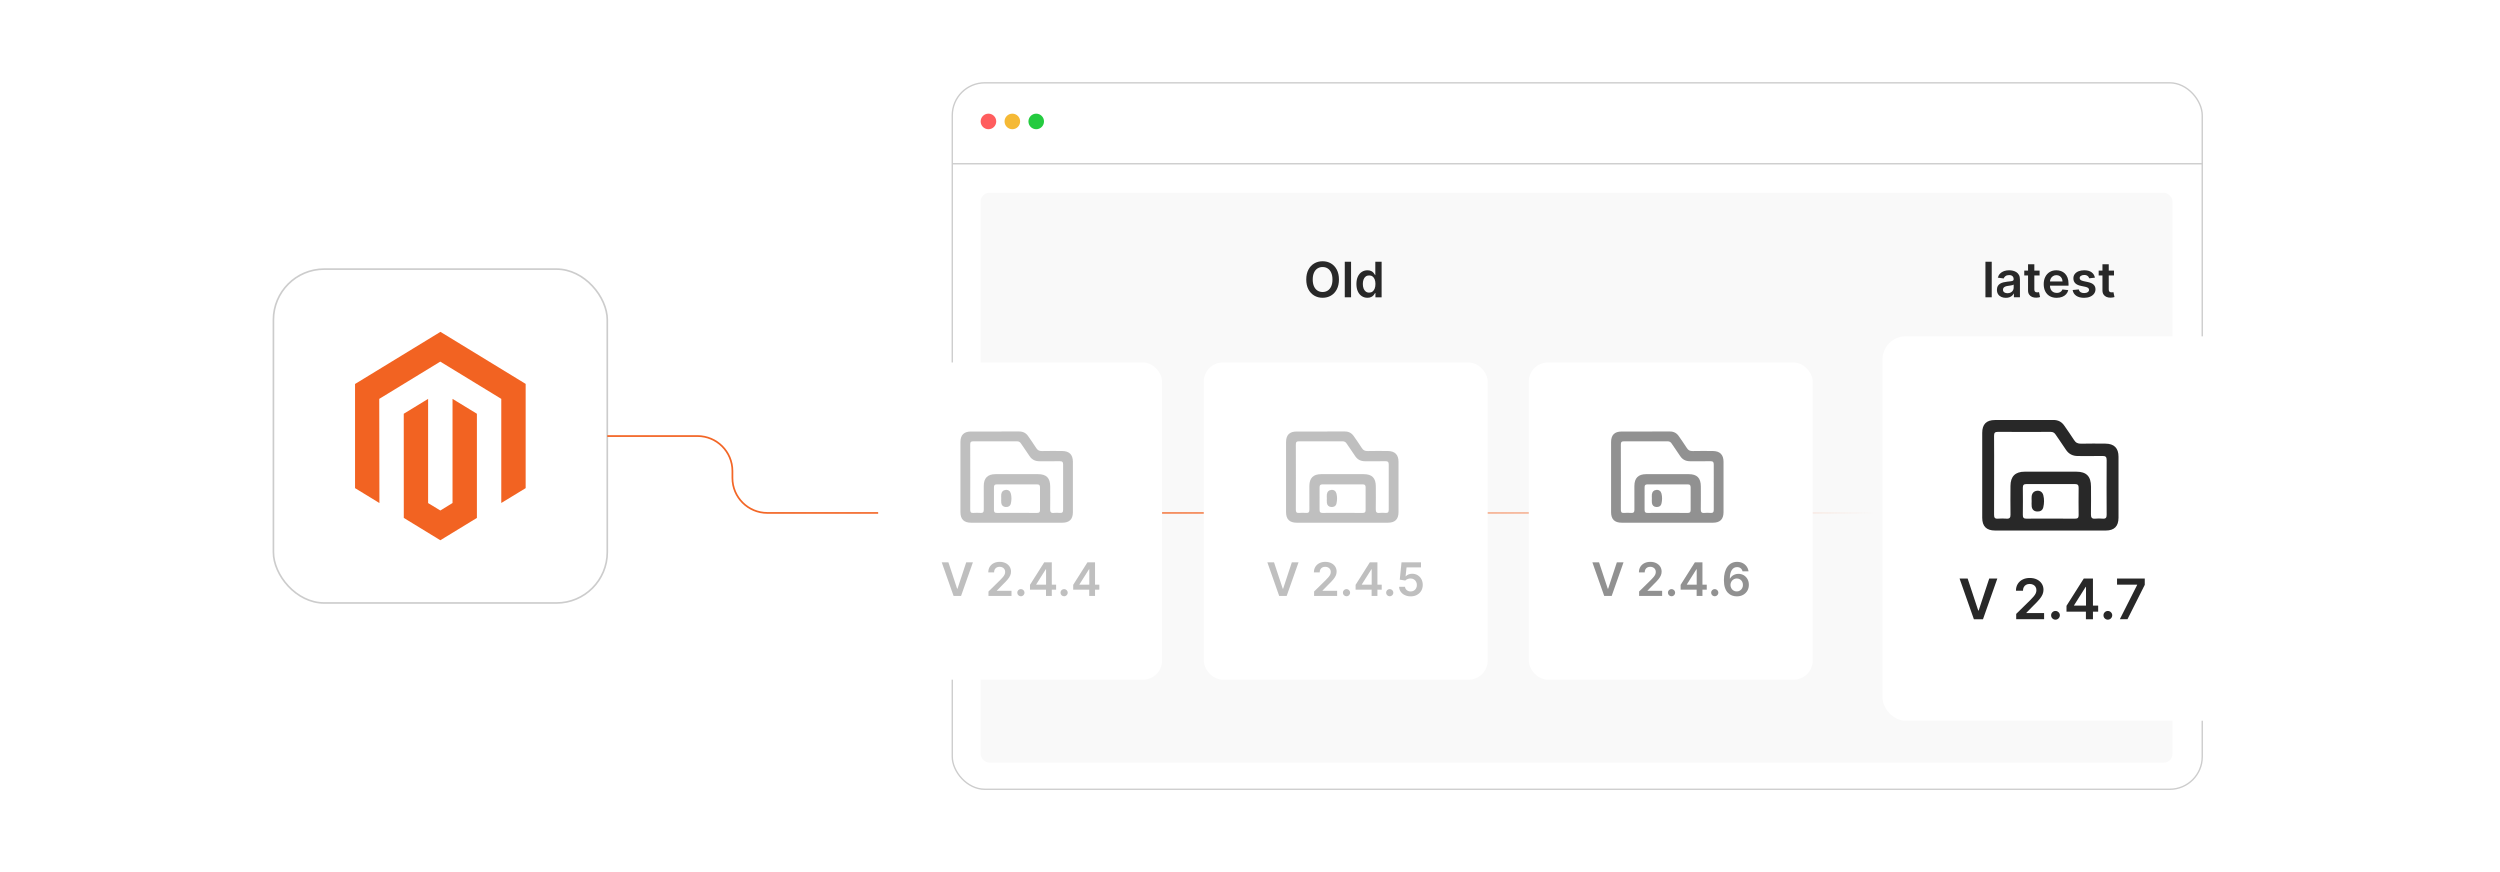 <?xml version="1.0" encoding="UTF-8"?><svg id="a" xmlns="http://www.w3.org/2000/svg" xmlns:xlink="http://www.w3.org/1999/xlink" viewBox="0 0 860 300"><defs><filter id="b" x="76.52" y="74.974" width="150.24" height="150.24" filterUnits="userSpaceOnUse"><feOffset dx="0" dy="0"/><feGaussianBlur result="c" stdDeviation="5.728"/><feFlood flood-color="#f26322" flood-opacity=".3"/><feComposite in2="c" operator="in"/><feComposite in="SourceGraphic"/></filter><filter id="d" x="634.6" y="102.893" width="144.48" height="158.16" filterUnits="userSpaceOnUse"><feOffset dx="0" dy="0"/><feGaussianBlur result="e" stdDeviation="4.261"/><feFlood flood-color="#f26322" flood-opacity=".3"/><feComposite in2="e" operator="in"/><feComposite in="SourceGraphic"/></filter><linearGradient id="f" x1="208.906" y1="163.223" x2="647.58" y2="163.223" gradientUnits="userSpaceOnUse"><stop offset="0" stop-color="#f26322"/><stop offset=".11" stop-color="#f26322" stop-opacity=".98"/><stop offset=".236" stop-color="#f26322" stop-opacity=".922"/><stop offset=".371" stop-color="#f26322" stop-opacity=".826"/><stop offset=".513" stop-color="#f26322" stop-opacity=".692"/><stop offset=".659" stop-color="#f26322" stop-opacity=".519"/><stop offset=".809" stop-color="#f26322" stop-opacity=".307"/><stop offset=".959" stop-color="#f26322" stop-opacity=".062"/><stop offset=".994" stop-color="#f26322" stop-opacity="0"/></linearGradient><filter id="g" x="402.271" y="112.965" width="121.2" height="132.72" filterUnits="userSpaceOnUse"><feOffset dx="0" dy="0"/><feGaussianBlur result="h" stdDeviation="3.864"/><feFlood flood-color="#aaa" flood-opacity=".3"/><feComposite in2="h" operator="in"/><feComposite in="SourceGraphic"/></filter><filter id="i" x="290.431" y="112.965" width="121.2" height="132.72" filterUnits="userSpaceOnUse"><feOffset dx="0" dy="0"/><feGaussianBlur result="j" stdDeviation="3.864"/><feFlood flood-color="#aaa" flood-opacity=".3"/><feComposite in2="j" operator="in"/><feComposite in="SourceGraphic"/></filter><filter id="k" x="514.111" y="112.965" width="121.2" height="132.72" filterUnits="userSpaceOnUse"><feOffset dx="0" dy="0"/><feGaussianBlur result="l" stdDeviation="3.864"/><feFlood flood-color="#aaa" flood-opacity=".3"/><feComposite in2="l" operator="in"/><feComposite in="SourceGraphic"/></filter></defs><rect x="94.054" y="92.574" width="114.852" height="114.852" rx="17.477" ry="17.477" fill="#fff" filter="url(#b)" stroke="#ccc" stroke-miterlimit="10" stroke-width=".573"/><polygon points="151.51 114.156 122.134 132.091 122.134 167.916 130.52 173.044 130.461 137.212 151.451 124.396 172.44 137.212 172.44 173.029 180.826 167.916 180.826 132.06 151.51 114.156" fill="#f26322"/><polygon points="155.669 173.036 151.48 175.612 147.269 173.06 147.269 137.212 138.891 142.332 138.905 178.164 151.473 185.844 164.055 178.164 164.055 142.332 155.669 137.212 155.669 173.036" fill="#f26322"/><rect x="327.582" y="28.49" width="429.989" height="243.02" rx="11.184" ry="11.184" fill="#fff" stroke="#ccc" stroke-miterlimit="10" stroke-width=".476"/><circle cx="340.025" cy="41.776" r="2.678" fill="#ff5d5e"/><circle cx="348.242" cy="41.776" r="2.678" fill="#f5b935"/><circle cx="356.459" cy="41.776" r="2.678" fill="#24cb3f"/><line x1="327.582" y1="56.331" x2="757.571" y2="56.331" fill="none" stroke="#ccc" stroke-miterlimit="10" stroke-width=".476"/><rect x="337.347" y="66.328" width="409.982" height="196.019" rx="2.972" ry="2.972" fill="#f9f9f9"/><rect x="647.58" y="115.692" width="118.366" height="132.253" rx="7.981" ry="7.981" fill="#fff" filter="url(#d)"/><path d="M705.333,182.501c-6.344,0-12.689.004-19.033-.002-2.959-.003-4.415-1.446-4.417-4.391-.007-9.734-.006-19.468-0-29.201.002-2.97,1.437-4.417,4.385-4.42,6.692-.008,13.384.02,20.076-.018,1.69-.009,2.909.657,3.828,2.03,1.087,1.625,2.265,3.192,3.292,4.854.605.98,1.339,1.301,2.463,1.273,2.779-.071,5.562-.037,8.343-.018,2.992.02,4.496,1.528,4.498,4.497.006,6.996.006,13.992-0,20.988-.003,2.955-1.45,4.404-4.401,4.407-6.344.007-12.689.002-19.033.002ZM685.978,163.481c0,4.52.021,9.04-.016,13.559-.008.976.22,1.468,1.307,1.38.993-.08,2.002-.071,2.996-.002,1.044.073,1.359-.36,1.346-1.362-.042-3.302-.029-6.606-.01-9.908.019-3.272,1.644-4.886,4.904-4.89,5.91-.006,11.821-.004,17.731-.001,3.485.002,5.057,1.591,5.067,5.129.009,3.172.038,6.346-.017,9.517-.019,1.098.273,1.629,1.462,1.516.862-.081,1.741-.071,2.605-.002,1.041.084,1.342-.336,1.336-1.35-.036-6.258-.038-12.516.001-18.774.007-1.067-.317-1.458-1.407-1.437-2.824.056-5.649.015-8.474.018-1.784.002-3.171-.681-4.165-2.213-1.135-1.749-2.367-3.435-3.517-5.175-.427-.646-.93-.922-1.717-.919-6.041.025-12.082.035-18.122-.007-1.05-.007-1.339.353-1.33,1.361.042,4.519.018,9.039.018,13.559ZM705.344,178.403c2.826,0,5.653-.024,8.478.014.892.012,1.24-.282,1.229-1.199-.037-3.13-.039-6.261.001-9.391.012-.944-.294-1.315-1.27-1.31-5.565.03-11.131.026-16.696.004-.889-.004-1.24.308-1.23,1.217.034,3.13.039,6.261-.003,9.391-.013.951.295,1.309,1.274,1.291,2.738-.05,5.478-.017,8.217-.018Z" fill="#282828"/><path d="M698.886,172.325c0-.562-.067-1.135.014-1.685.157-1.068.823-1.735,1.898-1.818,1.093-.084,1.845.521,2.107,1.554.345,1.359.313,2.759-.007,4.121-.256,1.092-1.077,1.524-2.152,1.46-1.051-.063-1.692-.664-1.838-1.686-.091-.636-.017-1.296-.017-1.945-.002,0-.004,0-.005-0Z" fill="#282828"/><path d="M676.868,199.014l3.644,11.022h.144l3.637-11.022h2.79l-4.936,14.003h-3.132l-4.93-14.003h2.783Z" fill="#282828"/><path d="M693.571,213.017v-1.833l4.861-4.766c.465-.469.853-.886,1.163-1.251.31-.365.542-.718.697-1.06.154-.342.232-.707.232-1.094,0-.442-.101-.822-.301-1.139-.201-.317-.477-.561-.827-.735-.352-.173-.75-.26-1.197-.26-.46,0-.863.095-1.21.284s-.614.457-.804.803c-.189.347-.283.759-.283,1.238h-2.414c0-.889.203-1.662.608-2.318.406-.657.966-1.165,1.679-1.525.714-.36,1.533-.54,2.458-.54.94,0,1.765.175,2.476.526s1.264.832,1.658,1.443c.394.611.591,1.308.591,2.092,0,.524-.1,1.039-.301,1.545-.2.506-.553,1.067-1.056,1.682-.504.615-1.21,1.361-2.116,2.236l-2.414,2.455v.096h6.099v2.12h-9.6Z" fill="#282828"/><path d="M707.089,213.167c-.415,0-.77-.146-1.067-.438-.296-.291-.441-.647-.438-1.067-.004-.41.142-.761.438-1.053.297-.291.652-.438,1.067-.438.4,0,.751.146,1.049.438.299.291.45.643.455,1.053-.005.278-.076.531-.216.759-.139.228-.321.409-.547.543s-.473.202-.741.202Z" fill="#282828"/><path d="M710.876,210.418v-2.017l5.941-9.388h1.683v2.872h-1.025l-4,6.338v.109h8.294v2.085h-10.893ZM717.556,213.017v-3.213l.027-.903v-9.887h2.393v14.003h-2.42Z" fill="#282828"/><path d="M725.105,213.167c-.415,0-.77-.146-1.067-.438-.296-.291-.441-.647-.438-1.067-.004-.41.142-.761.438-1.053.297-.291.652-.438,1.067-.438.4,0,.751.146,1.049.438.299.291.45.643.455,1.053-.005.278-.076.531-.216.759-.139.228-.321.409-.547.543s-.473.202-.741.202Z" fill="#282828"/><path d="M729.22,213.017l5.956-11.788v-.096h-6.913v-2.12h9.538v2.167l-5.948,11.835h-2.633Z" fill="#282828"/><path d="M685.152,90.036v12.234h-2.162v-12.234h2.162Z" fill="#282828"/><path d="M690.014,102.455c-.581,0-1.103-.104-1.567-.314s-.831-.519-1.1-.929-.403-.916-.403-1.518c0-.518.096-.946.287-1.284s.452-.609.782-.812c.331-.203.704-.357,1.12-.463s.848-.182,1.294-.23c.537-.056.974-.106,1.308-.152.335-.046.578-.117.731-.215s.231-.25.231-.457v-.036c0-.45-.134-.798-.4-1.045-.267-.247-.651-.37-1.152-.37-.53,0-.949.116-1.258.346-.309.231-.517.504-.624.818l-2.019-.287c.159-.558.422-1.024.789-1.401.366-.376.815-.659,1.344-.848.529-.189,1.115-.284,1.756-.284.442,0,.883.052,1.32.155.439.103.839.274,1.201.511s.653.559.875.965c.221.406.331.914.331,1.523v6.141h-2.078v-1.26h-.072c-.131.255-.315.493-.553.714-.236.221-.533.398-.89.531-.356.134-.773.2-1.252.2ZM690.576,100.866c.435,0,.81-.086,1.13-.26.318-.173.565-.403.737-.69s.26-.6.26-.938v-1.081c-.067.056-.183.107-.344.155s-.341.089-.54.126c-.199.036-.397.068-.592.096s-.364.052-.508.071c-.322.044-.611.116-.866.215s-.456.238-.604.415c-.146.177-.221.405-.221.684,0,.398.145.699.436.902.29.203.661.305,1.11.305Z" fill="#282828"/><path d="M701.621,93.095v1.672h-5.274v-1.672h5.274ZM697.649,90.897h2.162v8.614c0,.29.045.513.135.666.089.153.208.258.355.314.146.056.31.084.489.084.136,0,.26-.01.374-.03.113-.019.199-.038.26-.054l.364,1.69c-.116.04-.28.084-.493.132s-.473.075-.779.084c-.542.016-1.029-.067-1.464-.248-.434-.181-.777-.463-1.03-.845s-.377-.86-.373-1.434v-8.972Z" fill="#282828"/><path d="M707.493,102.449c-.92,0-1.713-.192-2.38-.577-.667-.384-1.18-.93-1.538-1.637-.358-.707-.538-1.54-.538-2.5,0-.943.18-1.773.541-2.488.36-.715.865-1.272,1.514-1.672.649-.4,1.412-.601,2.288-.601.565,0,1.101.091,1.603.272.504.181.95.461,1.339.839.388.378.693.859.917,1.442.223.584.334,1.277.334,2.082v.663h-7.521v-1.458h5.448c-.005-.414-.094-.783-.27-1.108-.175-.325-.419-.581-.731-.768s-.676-.281-1.09-.281c-.442,0-.831.106-1.165.32-.335.213-.595.492-.779.836-.185.345-.28.722-.284,1.132v1.272c0,.534.098.991.293,1.371s.468.671.818.872c.351.201.761.302,1.23.302.315,0,.6-.045.855-.134.255-.09.476-.222.663-.398.186-.175.328-.392.424-.651l2.019.227c-.127.534-.369.999-.726,1.395-.356.397-.811.703-1.365.92-.553.217-1.187.326-1.899.326Z" fill="#282828"/><path d="M720.653,95.52l-1.972.215c-.056-.199-.152-.386-.29-.561-.137-.175-.321-.316-.552-.424-.231-.108-.514-.162-.849-.162-.45,0-.827.098-1.132.293-.305.195-.455.448-.451.758-.004.267.095.484.296.651.201.167.534.305,1,.412l1.565.335c.868.188,1.515.484,1.938.89s.638.938.643,1.595c-.005.578-.173,1.086-.505,1.526-.333.44-.794.784-1.383,1.031-.59.247-1.267.37-2.031.37-1.123,0-2.027-.236-2.712-.708-.685-.472-1.094-1.13-1.225-1.974l2.108-.203c.096.414.299.727.609.938s.715.316,1.213.316c.514,0,.927-.105,1.239-.316s.469-.472.469-.783c0-.263-.101-.48-.302-.651-.201-.171-.513-.303-.935-.395l-1.565-.329c-.88-.183-1.531-.493-1.953-.929s-.631-.989-.627-1.658c-.004-.565.15-1.056.463-1.473.312-.416.749-.738,1.309-.967.559-.229,1.205-.344,1.938-.344,1.075,0,1.923.229,2.542.687s1.003,1.077,1.15,1.858Z" fill="#282828"/><path d="M727.217,93.095v1.672h-5.274v-1.672h5.274ZM723.246,90.897h2.162v8.614c0,.29.045.513.135.666.089.153.208.258.355.314.146.056.31.084.489.084.136,0,.26-.01.374-.03.113-.019.199-.038.26-.054l.364,1.69c-.116.04-.28.084-.493.132s-.473.075-.779.084c-.542.016-1.029-.067-1.464-.248-.434-.181-.777-.463-1.03-.845s-.377-.86-.373-1.434v-8.972Z" fill="#282828"/><path d="M460.596,96.153c0,1.318-.246,2.446-.738,3.384s-1.161,1.656-2.007,2.153c-.847.498-1.805.747-2.876.747s-2.03-.25-2.877-.75c-.846-.499-1.515-1.219-2.007-2.156-.492-.938-.737-2.064-.737-3.378,0-1.318.245-2.446.737-3.384s1.161-1.656,2.007-2.153c.847-.498,1.806-.747,2.877-.747s2.029.249,2.876.747c.846.498,1.515,1.215,2.007,2.153s.738,2.066.738,3.384ZM458.367,96.153c0-.928-.144-1.711-.433-2.351-.289-.639-.689-1.123-1.198-1.451-.51-.329-1.097-.493-1.762-.493s-1.253.165-1.763.493c-.51.328-.909.812-1.197,1.451-.289.639-.434,1.423-.434,2.351,0,.928.144,1.712.434,2.351.288.639.688,1.123,1.197,1.451.51.329,1.098.493,1.763.493s1.252-.165,1.762-.493c.51-.328.909-.812,1.198-1.451.288-.639.433-1.423.433-2.351Z" fill="#282828"/><path d="M464.764,90.036v12.234h-2.162v-12.234h2.162Z" fill="#282828"/><path d="M470.391,102.431c-.721,0-1.365-.185-1.935-.555-.57-.371-1.02-.908-1.351-1.613-.33-.705-.496-1.561-.496-2.568,0-1.02.169-1.881.505-2.583.337-.703.792-1.235,1.365-1.595s1.213-.54,1.918-.54c.537,0,.98.091,1.325.272.347.181.622.398.825.651s.36.491.472.714h.09v-4.576h2.168v12.234h-2.127v-1.446h-.131c-.111.223-.273.459-.484.708s-.489.461-.836.636-.782.263-1.309.263ZM470.995,100.657c.458,0,.849-.124,1.171-.373.322-.248.567-.596.735-1.042.167-.446.25-.965.25-1.559,0-.593-.082-1.109-.247-1.547-.166-.438-.408-.779-.73-1.022-.32-.243-.714-.364-1.18-.364-.481,0-.884.125-1.206.376-.323.251-.566.598-.73,1.04s-.244.948-.244,1.517c0,.574.082,1.085.247,1.532.166.448.41.801.735,1.058.324.257.724.385,1.197.385Z" fill="#282828"/><path d="M208.906,150h31.028c6.637,0,12.018,5.38,12.018,12.018v2.41c0,6.637,5.38,12.018,12.018,12.018h383.61" fill="none" stroke="url(#f)" stroke-miterlimit="10" stroke-width=".598"/><rect x="414.098" y="124.686" width="97.669" height="109.128" rx="6.585" ry="6.585" fill="#fff" filter="url(#g)"/><g opacity=".3"><path d="M461.753,179.812c-5.235,0-10.47.004-15.705-.002-2.442-.003-3.643-1.193-3.645-3.623-.006-8.032-.005-16.064-0-24.096.002-2.451,1.186-3.645,3.619-3.647,5.522-.007,11.044.016,16.566-.015,1.394-.008,2.401.542,3.159,1.675.897,1.341,1.869,2.634,2.716,4.005.499.808,1.105,1.074,2.032,1.05,2.293-.059,4.589-.031,6.884-.015,2.469.017,3.71,1.261,3.712,3.71.005,5.773.005,11.546-0,17.319-.002,2.438-1.197,3.634-3.631,3.637-5.235.006-10.47.002-15.705.002ZM445.782,164.118c0,3.729.017,7.459-.014,11.188-.007.805.181,1.211,1.078,1.139.82-.066,1.652-.059,2.472-.002.862.06,1.121-.297,1.111-1.124-.035-2.725-.024-5.451-.008-8.176.015-2.7,1.357-4.032,4.047-4.035,4.877-.005,9.754-.004,14.631-.001,2.876.002,4.173,1.312,4.181,4.232.007,2.618.031,5.236-.014,7.853-.015.906.225,1.344,1.207,1.251.711-.067,1.437-.059,2.149-.002.859.069,1.107-.277,1.103-1.114-.03-5.164-.032-10.328.001-15.491.006-.88-.262-1.203-1.161-1.185-2.33.046-4.662.012-6.992.015-1.472.002-2.617-.562-3.437-1.826-.936-1.444-1.953-2.834-2.902-4.27-.352-.533-.767-.761-1.417-.758-4.984.021-9.969.029-14.953-.006-.867-.006-1.105.292-1.097,1.123.035,3.729.015,7.459.015,11.188ZM461.762,176.431c2.332,0,4.664-.02,6.996.012.736.01,1.023-.232,1.014-.989-.031-2.583-.032-5.166.001-7.749.01-.779-.243-1.085-1.048-1.081-4.592.025-9.184.022-13.777.003-.734-.003-1.023.254-1.014,1.004.028,2.583.032,5.167-.002,7.749-.01.785.243,1.08,1.051,1.065,2.26-.041,4.52-.014,6.78-.014Z" fill="#282828"/><path d="M456.433,171.415c0-.464-.055-.936.012-1.391.13-.881.679-1.432,1.566-1.5.902-.069,1.522.43,1.738,1.282.284,1.121.258,2.276-.006,3.4-.211.901-.889,1.258-1.776,1.204-.867-.052-1.396-.548-1.516-1.391-.075-.525-.014-1.069-.014-1.605-.001,0-.003,0-.004-0Z" fill="#282828"/><path d="M438.264,193.438l3.007,9.095h.119l3.002-9.095h2.302l-4.073,11.555h-2.584l-4.068-11.555h2.296Z" fill="#282828"/><path d="M452.047,204.992v-1.512l4.011-3.933c.384-.388.703-.731.959-1.032s.448-.593.576-.875.192-.583.192-.902c0-.365-.083-.678-.248-.94s-.393-.464-.683-.606-.619-.215-.987-.215c-.38,0-.713.078-.999.234s-.507.377-.663.663c-.156.286-.234.626-.234,1.022h-1.992c0-.733.168-1.371.502-1.913.335-.541.796-.961,1.385-1.258.589-.297,1.265-.446,2.028-.446.775,0,1.456.145,2.042.435.586.29,1.042.686,1.368,1.19.325.504.488,1.08.488,1.727,0,.433-.083.857-.248,1.275-.166.417-.456.88-.872,1.388-.416.508-.998,1.123-1.746,1.845l-1.992,2.025v.079h5.032v1.749h-7.921Z" fill="#282828"/><path d="M463.2,205.116c-.342,0-.636-.12-.88-.361-.245-.24-.365-.533-.361-.88-.004-.339.116-.628.361-.869.244-.24.538-.36.88-.36.331,0,.62.12.866.36.246.241.371.53.375.869-.004.23-.062.439-.178.626-.114.189-.265.338-.451.449-.186.11-.391.166-.612.166Z" fill="#282828"/><path d="M466.326,202.849v-1.665l4.902-7.746h1.389v2.37h-.847l-3.301,5.229v.091h6.844v1.721h-8.987ZM471.838,204.992v-2.651l.022-.745v-8.158h1.975v11.555h-1.997Z" fill="#282828"/><path d="M478.066,205.116c-.342,0-.636-.12-.88-.361-.245-.24-.365-.533-.361-.88-.004-.339.116-.628.361-.869.244-.24.538-.36.88-.36.331,0,.62.12.866.36.246.241.371.53.375.869-.004.23-.062.439-.178.626-.114.189-.265.338-.451.449-.186.11-.391.166-.612.166Z" fill="#282828"/><path d="M485.283,205.15c-.753,0-1.426-.143-2.021-.426-.594-.284-1.065-.675-1.413-1.171-.348-.497-.533-1.065-.556-1.704h2.031c.037.474.242.86.615,1.159.372.299.819.449,1.343.449.409,0,.774-.095,1.094-.282.32-.189.572-.449.757-.784.184-.335.274-.717.271-1.145.004-.436-.089-.824-.276-1.162-.189-.339-.446-.605-.773-.799-.327-.193-.703-.29-1.128-.29-.347-.004-.686.06-1.022.191s-.6.305-.795.519l-1.891-.31.604-5.958h6.703v1.749h-4.971l-.333,3.063h.067c.215-.252.518-.462.909-.629.391-.167.819-.251,1.286-.251.699,0,1.323.164,1.873.493.549.33.981.782,1.298,1.357.315.575.474,1.233.474,1.975,0,.764-.176,1.443-.527,2.039-.352.597-.839,1.065-1.462,1.405-.622.341-1.342.511-2.157.511Z" fill="#282828"/></g><rect x="302.085" y="124.686" width="97.669" height="109.128" rx="6.585" ry="6.585" fill="#fff" filter="url(#i)"/><g opacity=".3"><path d="M349.74,179.812c-5.235,0-10.47.004-15.705-.002-2.442-.003-3.643-1.193-3.645-3.623-.006-8.032-.005-16.064-0-24.096.002-2.451,1.186-3.645,3.619-3.647,5.522-.007,11.044.016,16.566-.015,1.394-.008,2.401.542,3.159,1.675.897,1.341,1.869,2.634,2.716,4.005.499.808,1.105,1.074,2.032,1.05,2.293-.059,4.589-.031,6.884-.015,2.469.017,3.71,1.261,3.712,3.71.005,5.773.005,11.546-0,17.319-.002,2.438-1.197,3.634-3.631,3.637-5.235.006-10.47.002-15.705.002ZM333.769,164.118c0,3.729.017,7.459-.014,11.188-.007.805.181,1.211,1.078,1.139.82-.066,1.652-.059,2.472-.002.862.06,1.121-.297,1.111-1.124-.035-2.725-.024-5.451-.008-8.176.015-2.7,1.357-4.032,4.047-4.035,4.877-.005,9.754-.004,14.631-.001,2.876.002,4.173,1.312,4.181,4.232.007,2.618.031,5.236-.014,7.853-.015.906.225,1.344,1.207,1.251.711-.067,1.437-.059,2.149-.002.859.069,1.107-.277,1.103-1.114-.03-5.164-.032-10.328.001-15.491.006-.88-.262-1.203-1.161-1.185-2.33.046-4.662.012-6.992.015-1.472.002-2.617-.562-3.437-1.826-.936-1.444-1.953-2.834-2.902-4.27-.352-.533-.767-.761-1.417-.758-4.984.021-9.969.029-14.953-.006-.867-.006-1.105.292-1.097,1.123.035,3.729.015,7.459.015,11.188ZM349.749,176.431c2.332,0,4.664-.02,6.996.012.736.01,1.023-.232,1.014-.989-.031-2.583-.032-5.166.001-7.749.01-.779-.243-1.085-1.048-1.081-4.592.025-9.184.022-13.777.003-.734-.003-1.023.254-1.014,1.004.028,2.583.032,5.167-.002,7.749-.01.785.243,1.08,1.051,1.065,2.26-.041,4.52-.014,6.78-.014Z" fill="#282828"/><path d="M344.42,171.415c0-.464-.055-.936.012-1.391.13-.881.679-1.432,1.566-1.5.902-.069,1.522.43,1.738,1.282.284,1.121.258,2.276-.006,3.4-.211.901-.889,1.258-1.776,1.204-.867-.052-1.396-.548-1.516-1.391-.075-.525-.014-1.069-.014-1.605-.001,0-.003,0-.004-0Z" fill="#282828"/><path d="M326.251,193.438l3.007,9.095h.119l3.002-9.095h2.302l-4.073,11.555h-2.584l-4.068-11.555h2.296Z" fill="#282828"/><path d="M340.034,204.992v-1.512l4.011-3.933c.384-.388.703-.731.959-1.032s.448-.593.576-.875.192-.583.192-.902c0-.365-.083-.678-.248-.94s-.393-.464-.683-.606-.619-.215-.987-.215c-.38,0-.713.078-.999.234s-.507.377-.663.663c-.156.286-.234.626-.234,1.022h-1.992c0-.733.168-1.371.502-1.913.335-.541.796-.961,1.385-1.258.589-.297,1.265-.446,2.028-.446.775,0,1.456.145,2.042.435.586.29,1.042.686,1.368,1.19.325.504.488,1.08.488,1.727,0,.433-.083.857-.248,1.275-.166.417-.456.88-.872,1.388-.416.508-.998,1.123-1.746,1.845l-1.992,2.025v.079h5.032v1.749h-7.921Z" fill="#282828"/><path d="M351.188,205.116c-.342,0-.636-.12-.88-.361-.245-.24-.365-.533-.361-.88-.004-.339.116-.628.361-.869.245-.24.538-.36.88-.36.331,0,.62.12.866.36.247.241.372.53.376.869-.004.23-.063.439-.178.626-.115.189-.265.338-.452.449-.186.11-.39.166-.612.166Z" fill="#282828"/><path d="M354.313,202.849v-1.665l4.903-7.746h1.388v2.37h-.847l-3.3,5.229v.091h6.844v1.721h-8.988ZM359.825,204.992v-2.651l.022-.745v-8.158h1.975v11.555h-1.997Z" fill="#282828"/><path d="M366.054,205.116c-.342,0-.636-.12-.88-.361-.245-.24-.365-.533-.361-.88-.004-.339.116-.628.361-.869.245-.24.538-.36.88-.36.331,0,.62.12.866.36.247.241.372.53.376.869-.004.23-.063.439-.178.626-.115.189-.265.338-.452.449-.186.11-.39.166-.612.166Z" fill="#282828"/><path d="M369.179,202.849v-1.665l4.903-7.746h1.388v2.37h-.847l-3.3,5.229v.091h6.844v1.721h-8.988ZM374.692,204.992v-2.651l.022-.745v-8.158h1.975v11.555h-1.997Z" fill="#282828"/></g><rect x="525.905" y="124.686" width="97.669" height="109.128" rx="6.585" ry="6.585" fill="#fff" filter="url(#k)"/><g opacity=".51"><path d="M573.56,179.812c-5.235,0-10.47.004-15.705-.002-2.442-.003-3.643-1.193-3.645-3.623-.006-8.032-.005-16.064-0-24.096.002-2.451,1.186-3.645,3.619-3.647,5.522-.007,11.044.016,16.566-.015,1.394-.008,2.401.542,3.159,1.675.897,1.341,1.869,2.634,2.716,4.005.499.808,1.105,1.074,2.032,1.05,2.293-.059,4.589-.031,6.884-.015,2.469.017,3.71,1.261,3.712,3.71.005,5.773.005,11.546-0,17.319-.002,2.438-1.197,3.634-3.631,3.637-5.235.006-10.47.002-15.705.002ZM557.589,164.118c0,3.729.017,7.459-.014,11.188-.007.805.181,1.211,1.078,1.139.82-.066,1.652-.059,2.472-.002.862.06,1.121-.297,1.111-1.124-.035-2.725-.024-5.451-.008-8.176.015-2.7,1.357-4.032,4.047-4.035,4.877-.005,9.754-.004,14.631-.001,2.876.002,4.173,1.312,4.181,4.232.007,2.618.031,5.236-.014,7.853-.015.906.225,1.344,1.207,1.251.711-.067,1.437-.059,2.149-.002.859.069,1.107-.277,1.103-1.114-.03-5.164-.032-10.328.001-15.491.006-.88-.262-1.203-1.161-1.185-2.33.046-4.662.012-6.992.015-1.472.002-2.617-.562-3.437-1.826-.936-1.444-1.953-2.834-2.902-4.27-.352-.533-.767-.761-1.417-.758-4.984.021-9.969.029-14.953-.006-.867-.006-1.105.292-1.097,1.123.035,3.729.015,7.459.015,11.188ZM573.569,176.431c2.332,0,4.664-.02,6.996.012.736.01,1.023-.232,1.014-.989-.031-2.583-.032-5.166.001-7.749.01-.779-.243-1.085-1.048-1.081-4.592.025-9.184.022-13.777.003-.734-.003-1.023.254-1.014,1.004.028,2.583.032,5.167-.002,7.749-.01.785.243,1.08,1.051,1.065,2.26-.041,4.52-.014,6.78-.014Z" fill="#282828"/><path d="M568.24,171.415c0-.464-.055-.936.012-1.391.13-.881.679-1.432,1.566-1.5.902-.069,1.522.43,1.738,1.282.284,1.121.258,2.276-.006,3.4-.211.901-.889,1.258-1.776,1.204-.867-.052-1.396-.548-1.516-1.391-.075-.525-.014-1.069-.014-1.605-.001,0-.003,0-.004-0Z" fill="#282828"/><path d="M550.07,193.437l3.007,9.095h.119l3.001-9.095h2.302l-4.073,11.555h-2.584l-4.067-11.555h2.296Z" fill="#282828"/><path d="M563.853,204.992v-1.512l4.011-3.932c.384-.387.703-.731.959-1.033.256-.301.448-.592.576-.874.128-.282.191-.583.191-.903,0-.365-.083-.678-.248-.94-.166-.261-.394-.463-.683-.606-.29-.143-.619-.214-.987-.214-.38,0-.713.078-.999.234-.285.156-.507.377-.662.663-.156.286-.234.626-.234,1.021h-1.992c0-.733.168-1.371.503-1.913.334-.541.796-.961,1.385-1.258.589-.297,1.265-.446,2.028-.446.774,0,1.455.145,2.042.435s1.043.686,1.368,1.19c.325.504.488,1.079.488,1.726,0,.433-.083.858-.248,1.275-.166.417-.456.88-.872,1.388s-.998,1.123-1.746,1.845l-1.991,2.025v.079h5.032v1.749h-7.921Z" fill="#282828"/><path d="M575.007,205.116c-.342,0-.636-.12-.88-.361-.245-.241-.365-.534-.361-.88-.004-.338.116-.628.361-.869.244-.241.538-.361.88-.361.331,0,.62.121.866.361s.371.53.375.869c-.004.23-.062.439-.178.626-.114.188-.265.337-.451.448s-.391.167-.612.167Z" fill="#282828"/><path d="M578.133,202.848v-1.664l4.902-7.747h1.389v2.37h-.847l-3.301,5.23v.09h6.844v1.721h-8.987ZM583.644,204.992v-2.652l.022-.745v-8.158h1.975v11.555h-1.997Z" fill="#282828"/><path d="M589.873,205.116c-.342,0-.636-.12-.88-.361-.245-.241-.365-.534-.361-.88-.004-.338.116-.628.361-.869.244-.241.538-.361.88-.361.331,0,.62.121.866.361s.371.53.375.869c-.004.23-.062.439-.178.626-.114.188-.265.337-.451.448s-.391.167-.612.167Z" fill="#282828"/><path d="M597.439,205.15c-.554-.004-1.093-.101-1.619-.291-.527-.19-1.001-.5-1.422-.931-.422-.431-.756-1.004-1.005-1.721-.248-.717-.37-1.605-.366-2.666,0-.989.105-1.871.315-2.646.211-.774.514-1.43.908-1.966.396-.536.872-.945,1.431-1.228.559-.282,1.184-.423,1.876-.423.726,0,1.37.143,1.933.429.561.286,1.016.676,1.362,1.171.346.495.56,1.052.643,1.673h-2.059c-.105-.444-.321-.798-.646-1.064-.325-.265-.736-.398-1.232-.398-.801,0-1.417.348-1.848,1.044-.431.696-.648,1.651-.651,2.866h.079c.184-.331.423-.615.716-.852.294-.237.626-.42.996-.55s.763-.195,1.176-.195c.678,0,1.286.162,1.825.485.54.323.968.768,1.284,1.335.315.566.472,1.214.468,1.943.004.76-.169,1.441-.519,2.045-.35.604-.837,1.078-1.462,1.424-.624.346-1.352.517-2.183.514ZM597.428,203.457c.41,0,.776-.1,1.101-.299.323-.199.579-.468.767-.807.189-.339.28-.719.276-1.14.004-.414-.085-.788-.268-1.123-.183-.335-.434-.6-.753-.795-.32-.195-.685-.293-1.095-.293-.305,0-.589.059-.852.175-.264.117-.493.277-.689.482-.196.205-.35.442-.46.711-.111.269-.168.556-.172.86.004.403.098.773.282,1.111.184.339.438.609.762.812.323.203.69.305,1.1.305Z" fill="#282828"/></g></svg>